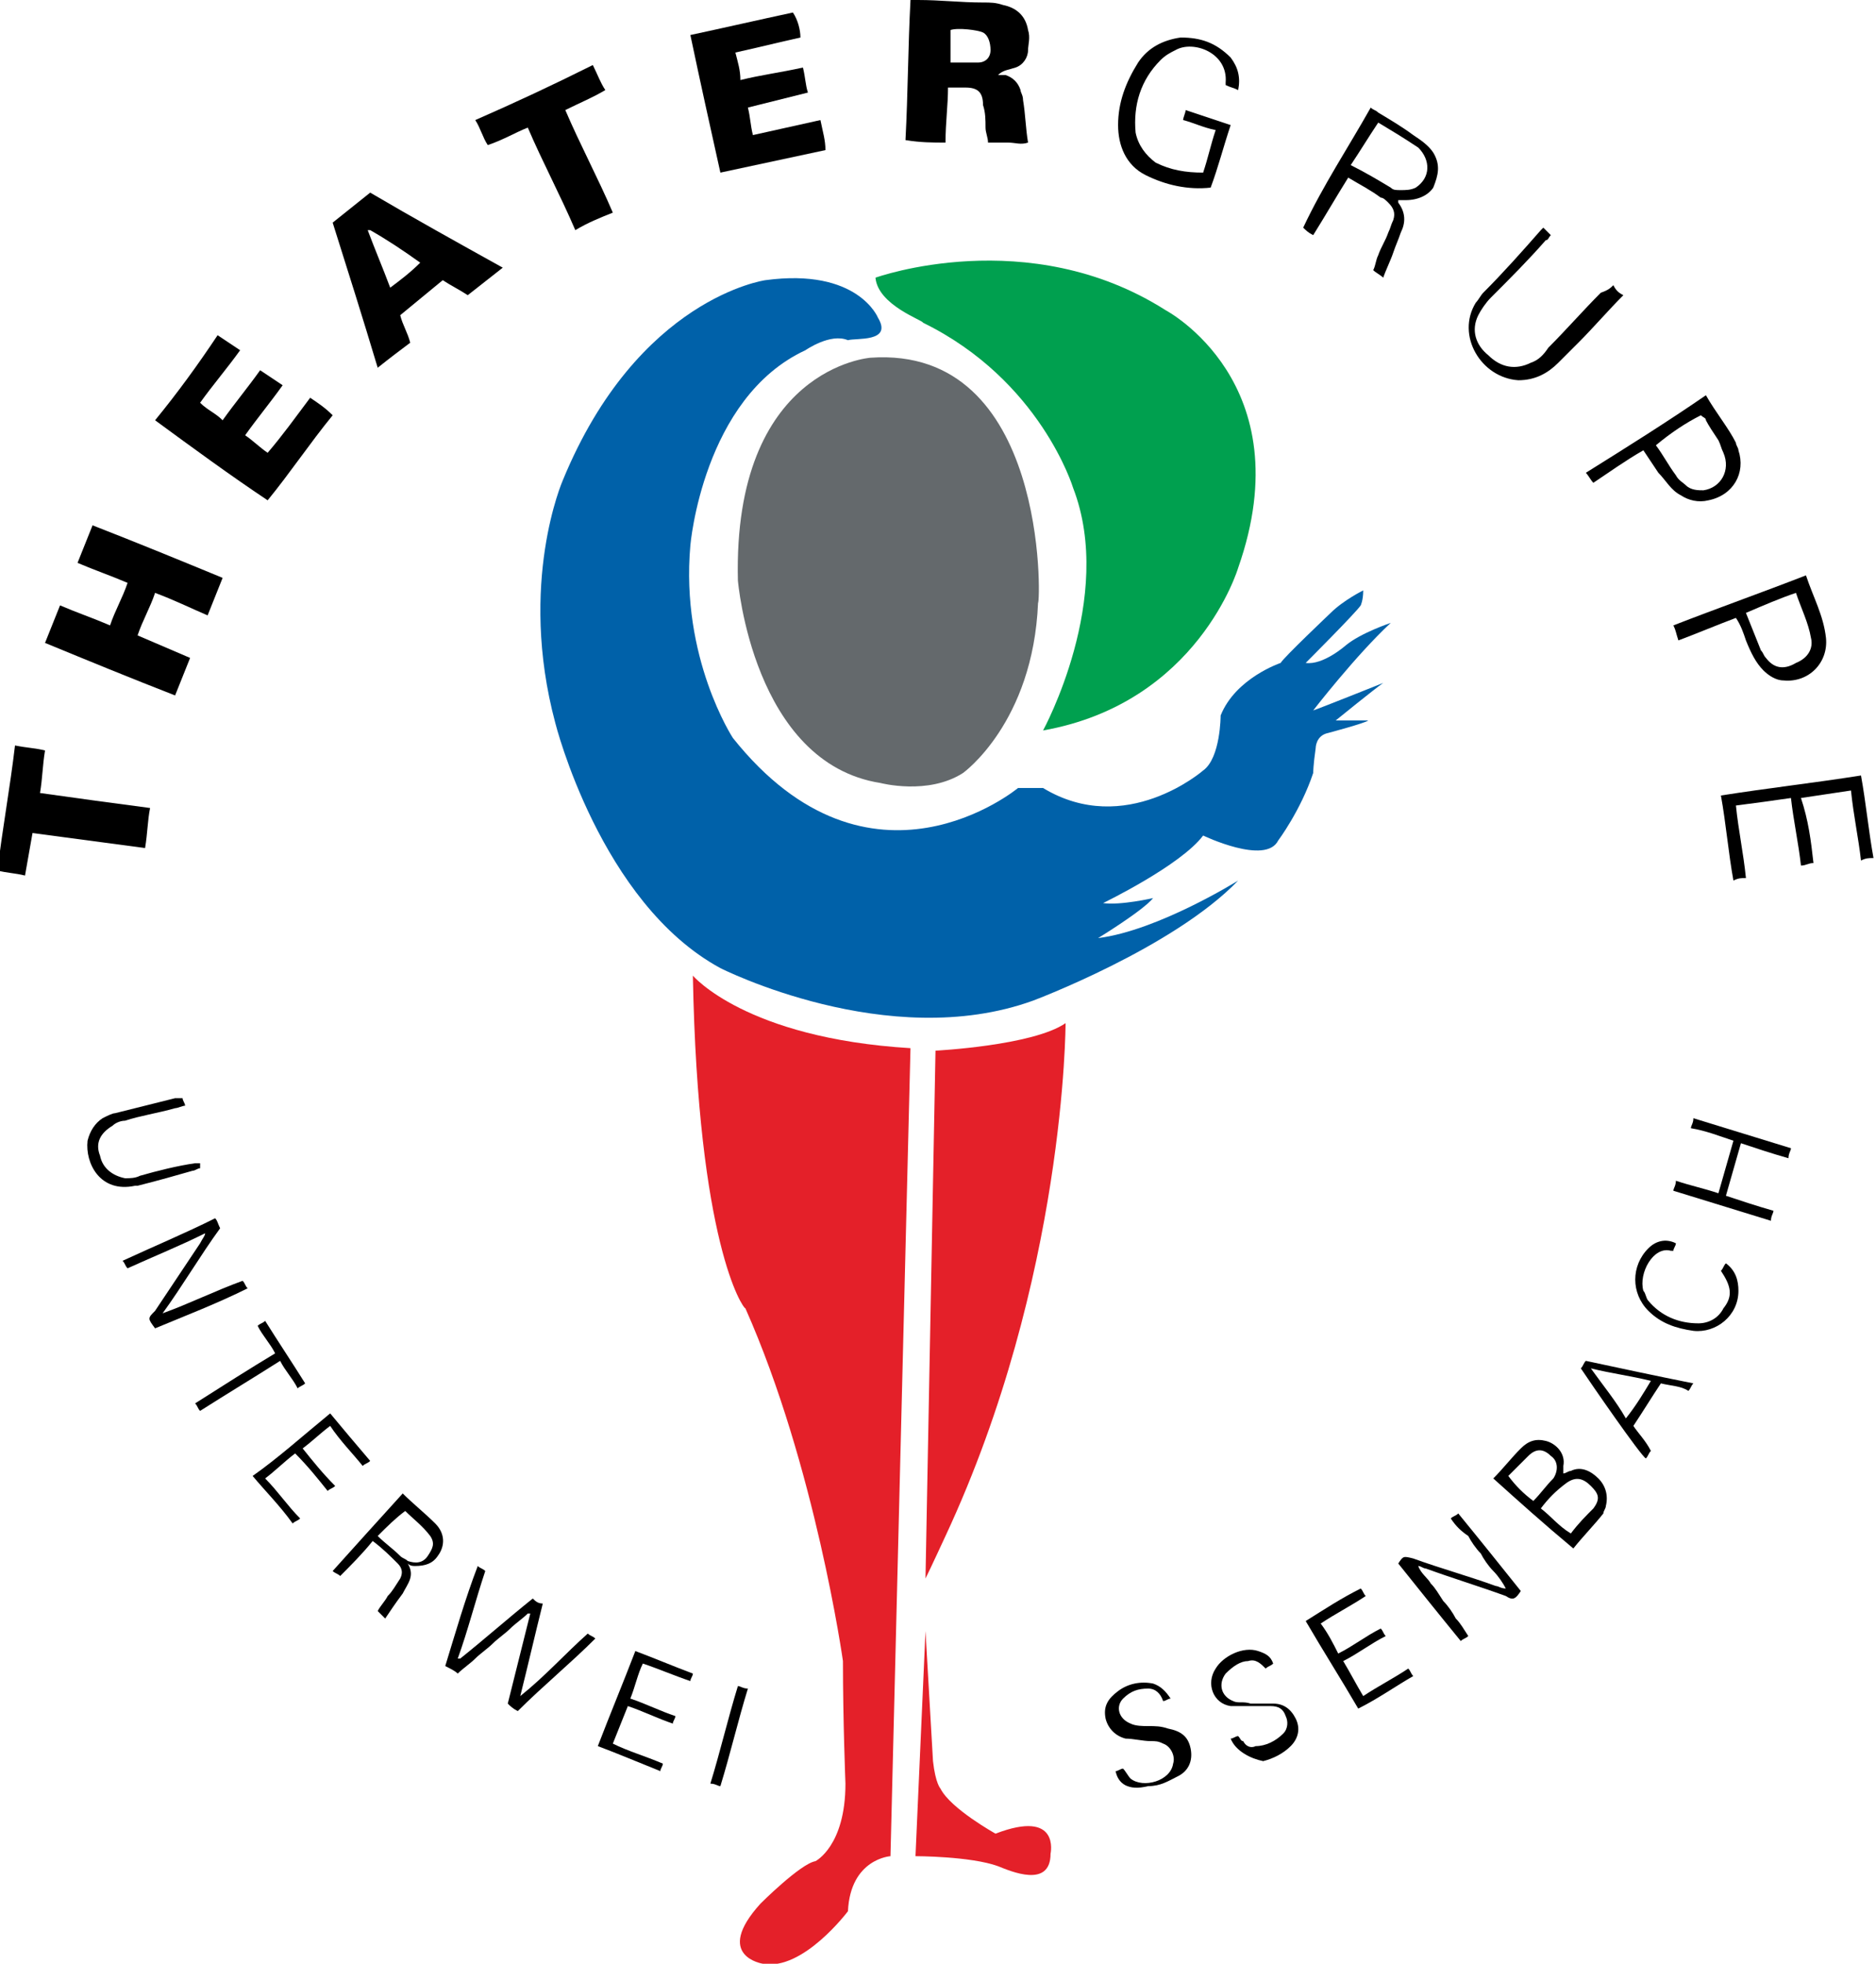 <?xml version="1.0" encoding="utf-8"?>
<!-- Generator: Adobe Illustrator 24.0.1, SVG Export Plug-In . SVG Version: 6.00 Build 0)  -->
<svg version="1.1" id="Ebene_1" xmlns="http://www.w3.org/2000/svg" xmlns:xlink="http://www.w3.org/1999/xlink" x="0px" y="0px"
	 viewBox="0 0 75 78.5" style="enable-background:new 0 0 75 78.5;" xml:space="preserve">
<style type="text/css">
	.st0{fill:#00A04F;}
	.st1{fill:#64696C;}
	.st2{fill:#E42029;}
	.st3{fill:#0061A9;}
</style>
<g>
	<path class="st0" d="M35,11.1c0,0,6.1-2.2,11.6,1.3c0,0,5.5,2.9,2.9,10.3c0,0-1.6,5.4-7.8,6.5c0,0,2.9-5.3,1.2-9.7
		c0,0-1.3-4.3-6-6.6C36.9,12.8,35.1,12.2,35,11.1"/>
	<path class="st1" d="M34.8,14.3c0,0-5.5,0.4-5.3,8.9c0,0,0.6,7.3,5.7,8.1c0,0,1.9,0.5,3.3-0.4c0,0,2.8-2,3-6.8
		C41.6,24.1,41.9,13.8,34.8,14.3"/>
	<path class="st2" d="M27.7,39c0,0,2.1,2.5,8.7,2.9l-0.8,32.3c0,0-1.6,0.1-1.7,2.2c0,0-1.8,2.4-3.4,2.1c0,0-2-0.3-0.1-2.4
		c0,0,1.6-1.6,2.2-1.7c0,0,1.2-0.6,1.2-3.1c0,0-0.1-2.5-0.1-4.9c0,0-1.1-7.8-3.9-14.1C29.7,52.3,27.9,49.7,27.7,39"/>
	<path class="st2" d="M37.4,42c0,0,3.9-0.2,5.2-1.1c0,0,0,10.2-4.8,20.5c0,0-0.6,1.3-0.8,1.7L37.4,42z"/>
	<path class="st2" d="M37,65.2l-0.4,9c0,0,2.2,0,3.3,0.4c0.5,0.2,2.1,0.9,2.1-0.5c0,0,0.4-1.8-2.2-0.8c0,0-1.8-1-2.2-1.8
		c0,0-0.2-0.2-0.3-1.1L37,65.2z"/>
	<path class="st3" d="M35.1,12.7c0,0-0.8-2-4.5-1.5c0,0-5.1,0.7-8.1,8c0,0-1.8,4.1-0.3,9.7c0,0,1.8,7.2,6.6,9.8
		c0,0,6.7,3.4,12.5,1.3c0,0,5.6-2.1,8.2-4.8c0,0-3.2,2-5.6,2.3c0,0,1.8-1.1,2.2-1.6c0,0-1.3,0.3-2,0.2c0,0,3.1-1.5,4-2.7
		c0,0,2.5,1.2,3,0.2c0,0,0.9-1.2,1.4-2.7c0,0,0-0.3,0.1-1c0,0,0-0.5,0.5-0.6c0,0,1.5-0.4,1.6-0.5l-1.3,0c0,0,1.6-1.3,1.9-1.5
		c0,0-2.5,1-2.8,1.1c0,0,1.7-2.2,3.1-3.5c0,0-1.2,0.4-1.8,0.9c0,0-0.9,0.8-1.6,0.7c0,0,2-2,2.2-2.3c0,0,0.1-0.2,0.1-0.6
		c0,0-0.8,0.4-1.3,0.9c0,0-1.9,1.8-2,2c0,0-1.8,0.6-2.4,2.1c0,0,0,1.7-0.7,2.2c0,0-3.1,2.7-6.4,0.7l-1,0c0,0-5.9,4.9-11.4-2
		c0,0-2.1-3.2-1.7-7.7c0,0,0.5-5.9,4.6-7.8c0,0,1-0.7,1.7-0.4C34.2,13.5,35.7,13.7,35.1,12.7"/>
	<path d="M39.9,3C40,3,40.1,3,40.2,3c0.3,0.1,0.5,0.3,0.6,0.6c0,0.1,0.1,0.2,0.1,0.4c0.1,0.6,0.1,1.1,0.2,1.7c-0.3,0.1-0.5,0-0.8,0
		c-0.3,0-0.5,0-0.8,0c0-0.2-0.1-0.4-0.1-0.6c0-0.3,0-0.6-0.1-0.9c0-0.5-0.2-0.7-0.7-0.7c-0.2,0-0.4,0-0.7,0c0,0.7-0.1,1.4-0.1,2.2
		c-0.5,0-1,0-1.6-0.1c0.1-1.9,0.1-3.7,0.2-5.6c0.1,0,0.2,0,0.3,0c0.9,0,1.7,0.1,2.6,0.1c0.3,0,0.5,0,0.8,0.1c0.5,0.1,0.9,0.4,1,1
		c0.1,0.3,0,0.6,0,0.8c0,0.3-0.2,0.6-0.5,0.7C40.3,2.8,40.1,2.8,39.9,3 M38,2.5c0.4,0,0.7,0,1.1,0c0.3,0,0.5-0.2,0.5-0.5
		c0-0.3-0.1-0.6-0.3-0.7c-0.2-0.1-1-0.2-1.3-0.1V2.5z"/>
	<path d="M8.9,23.1c-0.2,0.5-0.4,1-0.6,1.5C7.6,24.3,7,24,6.2,23.7c-0.2,0.6-0.5,1.1-0.7,1.7c0.7,0.3,1.4,0.6,2.1,0.9
		c-0.2,0.5-0.4,1-0.6,1.5c-1.8-0.7-3.5-1.4-5.2-2.1c0.2-0.5,0.4-1,0.6-1.5c0.7,0.3,1.3,0.5,2,0.8c0.2-0.6,0.5-1.1,0.7-1.7
		c-0.7-0.3-1.3-0.5-2-0.8c0.2-0.5,0.4-1,0.6-1.5C5.5,21.7,7.2,22.4,8.9,23.1"/>
	<path d="M15.1,14.7c-0.6-2-1.2-3.9-1.8-5.8c0.5-0.4,1-0.8,1.5-1.2c1.7,1,3.5,2,5.3,3c-0.5,0.4-0.9,0.7-1.4,1.1
		c-0.3-0.2-0.7-0.4-1-0.6c-0.6,0.5-1.1,0.9-1.7,1.4c0.1,0.4,0.3,0.7,0.4,1.1C16,14,15.6,14.3,15.1,14.7 M15.6,11.5
		c0.4-0.3,0.8-0.6,1.2-1c-0.7-0.5-1.3-0.9-2-1.3l-0.1,0C15,10,15.3,10.7,15.6,11.5"/>
	<path d="M6.2,16.8c0.9-1.1,1.7-2.2,2.5-3.4C9,13.6,9.3,13.8,9.6,14c-0.5,0.7-1.1,1.4-1.6,2.1c0.3,0.3,0.6,0.4,0.9,0.7
		c0.5-0.7,1-1.3,1.5-2c0.3,0.2,0.6,0.4,0.9,0.6c-0.5,0.7-1,1.3-1.5,2c0.3,0.2,0.6,0.5,0.9,0.7c0.6-0.7,1.1-1.4,1.7-2.2
		c0.3,0.2,0.6,0.4,0.9,0.7c-0.9,1.1-1.7,2.3-2.6,3.4C9.2,19,7.7,17.9,6.2,16.8"/>
	<path d="M29.9,4.3C30,4.7,30,5,30.1,5.4c0.9-0.2,1.8-0.4,2.7-0.6C32.9,5.3,33,5.6,33,6c-1.4,0.3-2.8,0.6-4.2,0.9
		c-0.4-1.8-0.8-3.6-1.2-5.5c1.4-0.3,2.7-0.6,4.1-0.9C31.9,0.8,32,1.2,32,1.5c-0.9,0.2-1.7,0.4-2.6,0.6c0.1,0.4,0.2,0.7,0.2,1.1
		c0.8-0.2,1.6-0.3,2.5-0.5c0.1,0.4,0.1,0.7,0.2,1C31.5,3.9,30.7,4.1,29.9,4.3"/>
	<path d="M23.7,2.6c0.2,0.4,0.3,0.7,0.5,1c-0.5,0.3-1,0.5-1.6,0.8c0.6,1.4,1.3,2.7,1.9,4.1C24,8.7,23.5,8.9,23,9.2
		c-0.6-1.4-1.3-2.7-1.9-4.1c-0.5,0.2-1,0.5-1.6,0.7c-0.2-0.3-0.3-0.7-0.5-1C20.6,4.1,22.1,3.4,23.7,2.6"/>
	<path d="M1.8,30c-0.1,0.6-0.1,1.1-0.2,1.7C3,31.9,4.5,32.1,6,32.3c-0.1,0.5-0.1,1-0.2,1.6c-1.5-0.2-3-0.4-4.5-0.6
		c-0.1,0.6-0.2,1.1-0.3,1.7c-0.4-0.1-0.7-0.1-1.1-0.2c0.2-1.7,0.5-3.3,0.7-5C1.1,29.9,1.4,29.9,1.8,30"/>
	<path d="M48.1,6.9c0.2-0.6,0.3-1.1,0.5-1.7c-0.5-0.1-0.9-0.3-1.3-0.4c0-0.1,0.1-0.3,0.1-0.4c0.6,0.2,1.2,0.4,1.8,0.6
		c-0.3,0.9-0.5,1.7-0.8,2.5c-0.9,0.1-1.8-0.1-2.6-0.5c-0.8-0.4-1.1-1.2-1.1-2c0-0.9,0.3-1.7,0.8-2.5c0.4-0.6,1-0.9,1.7-1
		c0.8,0,1.4,0.2,2,0.8c0.3,0.4,0.4,0.8,0.3,1.3c-0.2-0.1-0.3-0.1-0.5-0.2c0,0,0-0.1,0-0.1C49.1,2.1,47.7,1.6,47,2
		c-0.2,0.1-0.4,0.2-0.6,0.4c-0.8,0.8-1.1,1.8-1,2.9c0.1,0.5,0.4,0.9,0.8,1.2C46.8,6.8,47.4,6.9,48.1,6.9"/>
	<path d="M54.8,4.3c0.1,0.1,0.2,0.1,0.3,0.2c0.5,0.3,1,0.6,1.4,0.9c0.3,0.2,0.6,0.4,0.8,0.7c0.3,0.5,0.2,0.9,0,1.4
		C57.1,7.8,56.7,8,56.2,8c-0.1,0-0.2,0-0.3,0c0,0,0,0.1,0,0.1c0.3,0.4,0.3,0.8,0.1,1.2c-0.1,0.3-0.2,0.5-0.3,0.8
		c-0.1,0.3-0.3,0.7-0.4,1c-0.1-0.1-0.3-0.2-0.4-0.3c0.1-0.2,0.1-0.4,0.2-0.6c0.1-0.3,0.3-0.6,0.4-0.9c0.1-0.2,0.1-0.3,0.2-0.5
		c0.1-0.3,0-0.5-0.2-0.7c-0.1-0.1-0.2-0.2-0.3-0.2c-0.4-0.3-0.8-0.5-1.3-0.8c-0.5,0.8-0.9,1.5-1.4,2.3c-0.2-0.1-0.3-0.2-0.4-0.3
		C52.9,7.4,53.9,5.9,54.8,4.3 M55.1,4.9C54.7,5.5,54.4,6,54,6.6c0.6,0.3,1.1,0.6,1.6,0.9c0.1,0.1,0.2,0.1,0.4,0.1
		c0.2,0,0.4,0,0.6-0.1c0.6-0.4,0.6-1.1,0.1-1.6C56.1,5.5,55.6,5.2,55.1,4.9"/>
	<path d="M72.5,34.5c-0.2,0-0.3,0.1-0.5,0.1c-0.1-0.9-0.3-1.8-0.4-2.7c-0.7,0.1-1.4,0.2-2.2,0.3c0.1,1,0.3,1.9,0.4,2.9
		c-0.2,0-0.3,0-0.5,0.1c-0.2-1.1-0.3-2.3-0.5-3.4c1.9-0.3,3.7-0.5,5.6-0.8c0.2,1.1,0.3,2.2,0.5,3.3c-0.2,0-0.3,0-0.5,0.1
		c-0.1-0.9-0.3-1.8-0.4-2.8c-0.7,0.1-1.3,0.2-2,0.3C72.3,32.8,72.4,33.6,72.5,34.5"/>
	<path d="M64.5,11.4c0.1,0.2,0.2,0.3,0.4,0.4c-0.6,0.6-1.2,1.3-1.8,1.9c-0.3,0.3-0.5,0.5-0.8,0.8c-0.4,0.4-0.9,0.7-1.6,0.7
		c-1.5-0.1-2.5-1.8-1.7-3.1c0.1-0.1,0.2-0.3,0.3-0.4c0.8-0.8,1.6-1.7,2.3-2.5c0,0,0.1-0.1,0.1-0.1c0.1,0.1,0.2,0.2,0.3,0.3
		c-0.1,0.1-0.1,0.2-0.2,0.2c-0.7,0.8-1.4,1.5-2.2,2.3c-0.2,0.2-0.4,0.5-0.5,0.7c-0.3,0.6-0.1,1.2,0.4,1.6c0.5,0.5,1.1,0.6,1.7,0.3
		c0.3-0.1,0.5-0.3,0.7-0.6c0.7-0.7,1.4-1.5,2.1-2.2C64.3,11.6,64.4,11.5,64.5,11.4"/>
	<path d="M68.2,15.8c0.4,0.7,0.9,1.3,1.2,1.9c0,0.1,0.1,0.2,0.1,0.3c0.3,0.9-0.2,1.8-1.2,2c-0.4,0.1-0.8,0-1.1-0.2
		c-0.4-0.2-0.6-0.6-0.9-0.9c-0.2-0.3-0.4-0.6-0.6-0.9c-0.7,0.4-1.4,0.9-2,1.3c-0.1-0.1-0.2-0.3-0.3-0.4C65,17.9,66.6,16.9,68.2,15.8
		 M66.2,17.8c0.3,0.4,0.5,0.8,0.8,1.2c0.1,0.2,0.3,0.3,0.4,0.4c0.2,0.2,0.5,0.2,0.7,0.2c0.7-0.1,1.1-0.8,0.8-1.5
		c-0.1-0.2-0.1-0.3-0.2-0.5c-0.2-0.3-0.4-0.6-0.5-0.8c0-0.1-0.1-0.1-0.2-0.2C67.4,16.9,66.8,17.3,66.2,17.8"/>
	<path d="M72.2,23c0.3,0.9,0.7,1.6,0.8,2.5c0.1,1-0.7,1.8-1.7,1.7c-0.3,0-0.6-0.2-0.8-0.4c-0.3-0.3-0.5-0.7-0.7-1.2
		c-0.1-0.3-0.2-0.6-0.4-0.9c-0.8,0.3-1.5,0.6-2.3,0.9C67,25.3,67,25.2,66.9,25C68.7,24.3,70.4,23.7,72.2,23 M69.8,24.5
		c0.2,0.5,0.4,1,0.6,1.5c0.1,0.1,0.1,0.2,0.2,0.3c0.3,0.4,0.7,0.5,1.2,0.2c0.5-0.2,0.7-0.6,0.6-1c-0.1-0.6-0.4-1.2-0.6-1.8
		C71.2,23.9,70.5,24.2,69.8,24.5"/>
	<path d="M21.3,63.9c0.1,0.1,0.2,0.2,0.4,0.2c-0.3,1.2-0.6,2.5-0.9,3.7c1-0.8,1.8-1.7,2.7-2.5c0.1,0.1,0.2,0.1,0.3,0.2
		c-1,1-2.1,1.9-3.1,2.9c-0.2-0.1-0.3-0.2-0.4-0.3c0.3-1.2,0.6-2.4,0.9-3.6c0,0,0,0-0.1,0c-0.2,0.2-0.5,0.4-0.7,0.6
		c-0.2,0.2-0.5,0.4-0.7,0.6c-0.2,0.2-0.5,0.4-0.7,0.6c-0.2,0.2-0.5,0.4-0.7,0.6c-0.1-0.1-0.3-0.2-0.5-0.3c0.4-1.3,0.8-2.7,1.3-4
		c0.1,0.1,0.2,0.1,0.3,0.2c-0.4,1.2-0.7,2.4-1.1,3.5c0,0,0,0,0.1,0C19.4,65.5,20.3,64.7,21.3,63.9"/>
	<path d="M59.7,59.1c0.4-0.4,0.7-0.8,1.1-1.2c0.3-0.3,0.6-0.4,1-0.3c0.4,0.1,0.8,0.5,0.7,1c0,0.1,0,0.2,0,0.3c0.1,0,0.2-0.1,0.3-0.1
		c0.4-0.2,0.8,0,1.1,0.3c0.3,0.3,0.4,0.7,0.3,1.1c0,0.1-0.1,0.2-0.1,0.3c-0.4,0.5-0.8,0.9-1.2,1.4C61.7,60.9,60.7,60,59.7,59.1
		 M62.8,61.3c0.3-0.4,0.6-0.7,0.9-1c0.3-0.4,0.2-0.6-0.1-0.9c-0.3-0.3-0.6-0.4-1-0.1c-0.4,0.3-0.7,0.6-1,1
		C62,60.6,62.3,61,62.8,61.3 M61.3,60c0.3-0.3,0.5-0.6,0.8-0.9c0.2-0.3,0.2-0.7-0.1-0.9c-0.3-0.3-0.6-0.3-0.9,0
		c-0.3,0.3-0.5,0.5-0.8,0.8C60.6,59.4,60.9,59.7,61.3,60"/>
	<path d="M8.2,49.3c-1,0.5-2,0.9-3.1,1.4c-0.1-0.1-0.1-0.2-0.2-0.3c1.3-0.6,2.5-1.1,3.7-1.7c0.1,0.1,0.1,0.2,0.2,0.4
		c-0.8,1.1-1.5,2.3-2.3,3.4c1.1-0.4,2.1-0.9,3.2-1.3c0.1,0.1,0.1,0.2,0.2,0.3c-1.2,0.6-2.5,1.1-3.7,1.6c-0.3-0.4-0.3-0.4,0-0.7
		c0.6-0.9,1.2-1.8,1.8-2.7C8.1,49.5,8.2,49.4,8.2,49.3C8.2,49.3,8.2,49.3,8.2,49.3"/>
	<path d="M58,60.7c0.1-0.1,0.2-0.1,0.3-0.2c0.9,1.1,1.7,2.1,2.5,3.1c-0.2,0.3-0.3,0.4-0.6,0.2c-1.1-0.4-2.1-0.7-3.2-1.1
		c-0.1,0-0.2-0.1-0.3-0.1c0.1,0.3,0.4,0.5,0.5,0.7c0.2,0.2,0.3,0.4,0.5,0.7c0.2,0.2,0.4,0.5,0.5,0.7c0.2,0.2,0.3,0.4,0.5,0.7
		c-0.1,0.1-0.2,0.1-0.3,0.2c-0.9-1.1-1.7-2.1-2.5-3.1c0.2-0.3,0.2-0.3,0.6-0.2c1.1,0.4,2.2,0.7,3.3,1.1c0.1,0,0.2,0.1,0.4,0.1
		c-0.1-0.2-0.3-0.5-0.5-0.7c-0.2-0.2-0.4-0.5-0.5-0.7c-0.2-0.2-0.4-0.5-0.5-0.7C58.4,61.2,58.2,61,58,60.7"/>
	<path d="M15.4,64.7c-0.1-0.1-0.2-0.2-0.3-0.3c0.1-0.2,0.3-0.4,0.4-0.6c0.2-0.2,0.3-0.4,0.5-0.7c0.1-0.2,0.1-0.4-0.1-0.6
		c-0.3-0.3-0.6-0.6-1-0.9c-0.4,0.5-0.9,1-1.3,1.4c-0.1-0.1-0.2-0.1-0.3-0.2c0.9-1,1.8-2,2.8-3.1c0.4,0.4,0.9,0.8,1.3,1.2
		c0.4,0.4,0.4,0.9,0.1,1.3c-0.2,0.3-0.5,0.4-0.9,0.4c-0.1,0-0.2,0-0.3-0.1c0.3,0.5,0,0.8-0.2,1.2C15.8,64.1,15.6,64.4,15.4,64.7
		 M15.1,61.4c0.3,0.3,0.6,0.5,0.9,0.8c0.1,0.1,0.2,0.1,0.3,0.2c0.3,0.1,0.6,0.1,0.8-0.2c0.2-0.3,0.3-0.5,0.1-0.8
		c-0.3-0.4-0.7-0.7-1-1C15.8,60.7,15.5,61,15.1,61.4"/>
	<path d="M69.6,45.7c-0.2,0.7-0.4,1.4-0.6,2.1c0.6,0.2,1.2,0.4,1.9,0.6c0,0.1-0.1,0.2-0.1,0.4c-1.3-0.4-2.6-0.8-3.9-1.2
		c0-0.1,0.1-0.2,0.1-0.4c0.6,0.2,1.1,0.3,1.7,0.5c0.2-0.7,0.4-1.4,0.6-2.1c-0.6-0.2-1.1-0.4-1.7-0.5c0-0.1,0.1-0.2,0.1-0.4
		c1.3,0.4,2.6,0.8,3.9,1.2c0,0.1-0.1,0.2-0.1,0.4C70.8,46.1,70.2,45.9,69.6,45.7"/>
	<path d="M49.2,69.5c0.1,0,0.2-0.1,0.3-0.1c0.1,0.1,0.1,0.2,0.2,0.2c0.1,0.2,0.3,0.3,0.5,0.2c0.4,0,0.8-0.2,1.1-0.5
		c0.2-0.2,0.2-0.5,0.1-0.7c-0.1-0.3-0.3-0.4-0.6-0.4c-0.2,0-0.4,0-0.6,0c-0.3,0-0.7,0-1,0c-0.7-0.1-1-0.9-0.6-1.5
		c0.3-0.5,1.1-0.9,1.7-0.7c0.3,0.1,0.5,0.2,0.6,0.5c-0.1,0.1-0.2,0.1-0.3,0.2c-0.2-0.2-0.4-0.4-0.7-0.3c-0.3,0-0.6,0.2-0.9,0.5
		c-0.3,0.4-0.2,0.9,0.3,1.1c0.2,0.1,0.4,0,0.7,0.1c0.3,0,0.6,0,0.9,0c0.4,0,0.7,0.2,0.9,0.6c0.2,0.4,0.1,0.8-0.2,1.1
		c-0.3,0.3-0.7,0.5-1.1,0.6C50,70.3,49.4,70,49.2,69.5"/>
	<path d="M44.6,70.8c0.1,0,0.2-0.1,0.3-0.1c0.1,0.1,0.2,0.3,0.3,0.4c0.5,0.4,1.6,0.1,1.7-0.6c0.1-0.3-0.1-0.7-0.4-0.8
		c-0.2-0.1-0.3-0.1-0.5-0.1c-0.3,0-0.7-0.1-1-0.1c-0.4-0.1-0.7-0.4-0.8-0.8c-0.1-0.5,0.1-0.8,0.5-1.1c0.4-0.3,0.9-0.4,1.4-0.3
		c0.3,0.1,0.5,0.3,0.7,0.6c-0.1,0-0.2,0.1-0.3,0.1c-0.1-0.3-0.3-0.5-0.6-0.5c-0.4,0-0.7,0.1-1,0.4c-0.3,0.3-0.2,0.8,0.3,1
		c0.2,0.1,0.5,0.1,0.7,0.1c0.3,0,0.5,0,0.8,0.1c0.5,0.1,0.8,0.3,0.9,0.8c0.1,0.5-0.1,0.9-0.5,1.1c-0.4,0.2-0.7,0.4-1.2,0.4
		C45.1,71.6,44.7,71.3,44.6,70.8"/>
	<path d="M66.4,55.3c-0.4,0.6-0.7,1.1-1.1,1.7c0.2,0.3,0.5,0.6,0.7,1c-0.1,0.1-0.1,0.2-0.2,0.3c-0.2-0.1-2.2-3-2.6-3.6
		c0.1-0.1,0.1-0.2,0.2-0.3c1.4,0.3,2.8,0.6,4.3,0.9c-0.1,0.1-0.1,0.2-0.2,0.3C67.2,55.4,66.8,55.4,66.4,55.3 M66,55.2
		c-0.8-0.2-1.6-0.3-2.4-0.5c0.5,0.7,1,1.3,1.4,2C65.4,56.2,65.7,55.7,66,55.2"/>
	<path d="M54.4,63.5c0.1,0.1,0.1,0.2,0.2,0.3c-0.6,0.4-1.2,0.7-1.8,1.1c0.3,0.4,0.5,0.8,0.7,1.2c0.6-0.3,1.1-0.7,1.7-1
		c0.1,0.1,0.1,0.2,0.2,0.3c-0.6,0.3-1.1,0.7-1.7,1c0.3,0.5,0.5,0.9,0.8,1.4c0.6-0.4,1.2-0.7,1.8-1.1c0.1,0.1,0.1,0.2,0.2,0.3
		c-0.7,0.4-1.4,0.9-2.2,1.3c-0.7-1.2-1.4-2.3-2.1-3.5C53,64.3,53.6,63.9,54.4,63.5"/>
	<path d="M13.2,56.5c0.5,0.6,1,1.2,1.6,1.9c-0.1,0.1-0.2,0.1-0.3,0.2c-0.4-0.5-0.9-1-1.3-1.6c-0.4,0.3-0.7,0.6-1.1,0.9
		c0.4,0.5,0.8,1,1.3,1.5c-0.1,0.1-0.2,0.1-0.3,0.2c-0.4-0.5-0.8-1-1.3-1.5c-0.4,0.3-0.8,0.7-1.2,1c0.5,0.5,0.9,1.1,1.4,1.6
		c-0.1,0.1-0.2,0.1-0.3,0.2c-0.5-0.7-1.1-1.3-1.6-1.9C11.1,58.3,12.1,57.4,13.2,56.5"/>
	<path d="M23.9,69.8c0.5-1.3,1-2.5,1.5-3.8c0.8,0.3,1.5,0.6,2.3,0.9c0,0.1-0.1,0.2-0.1,0.3c-0.6-0.2-1.3-0.5-1.9-0.7
		c-0.2,0.4-0.3,0.9-0.5,1.4c0.6,0.2,1.2,0.5,1.8,0.7c0,0.1-0.1,0.2-0.1,0.3c-0.6-0.2-1.2-0.5-1.8-0.7c-0.2,0.5-0.4,1-0.6,1.5
		c0.6,0.3,1.3,0.5,2,0.8c0,0.1-0.1,0.2-0.1,0.3C25.4,70.4,24.7,70.1,23.9,69.8"/>
	<path d="M7.3,43.9c0,0.1,0.1,0.2,0.1,0.3c-0.1,0-0.3,0.1-0.4,0.1c-0.7,0.2-1.4,0.3-2,0.5c-0.2,0-0.4,0.1-0.5,0.2
		C4,45.3,3.8,45.7,4,46.2c0.1,0.5,0.5,0.8,1,0.9c0.2,0,0.4,0,0.6-0.1c0.7-0.2,1.5-0.4,2.2-0.5c0.1,0,0.1,0,0.2,0
		C8,46.5,8,46.6,8,46.7c-0.1,0-0.2,0.1-0.3,0.1C7,47,6.3,47.2,5.5,47.4c0,0,0,0-0.1,0c-1.4,0.3-2-0.9-1.9-1.8
		c0.1-0.4,0.3-0.7,0.6-0.9c0.2-0.1,0.4-0.2,0.5-0.2c0.8-0.2,1.6-0.4,2.4-0.6C7.2,43.9,7.2,43.9,7.3,43.9"/>
	<path d="M68.8,50.8c0.1-0.1,0.1-0.2,0.2-0.3c0.4,0.3,0.5,0.7,0.5,1.1c0,1-0.9,1.7-1.8,1.6c-0.7-0.1-1.3-0.3-1.8-0.8
		c-0.7-0.7-0.7-1.8,0-2.5c0.3-0.3,0.7-0.4,1.1-0.2c0,0.1-0.1,0.2-0.1,0.3c0,0-0.1,0-0.1,0c-0.7-0.2-1.3,0.9-1.1,1.6
		c0.1,0.1,0.1,0.3,0.2,0.4c0.5,0.6,1.2,0.9,2,0.9c0.4,0,0.8-0.2,1-0.6C69.3,51.8,69.2,51.4,68.8,50.8"/>
	<path d="M11,54.1c-0.2-0.4-0.5-0.7-0.7-1.1c0.1-0.1,0.2-0.1,0.3-0.2c0.5,0.8,1.1,1.7,1.6,2.5c-0.1,0.1-0.2,0.1-0.3,0.2
		c-0.2-0.4-0.5-0.7-0.7-1.1c-1.1,0.7-2.1,1.3-3.2,2c-0.1-0.1-0.1-0.2-0.2-0.3C8.9,55.4,10,54.7,11,54.1"/>
	<path d="M29.5,67.4c0.1,0,0.2,0.1,0.4,0.1c-0.4,1.3-0.7,2.6-1.1,3.9c-0.1,0-0.2-0.1-0.4-0.1C28.8,70,29.1,68.7,29.5,67.4"/>
</g>
</svg>

